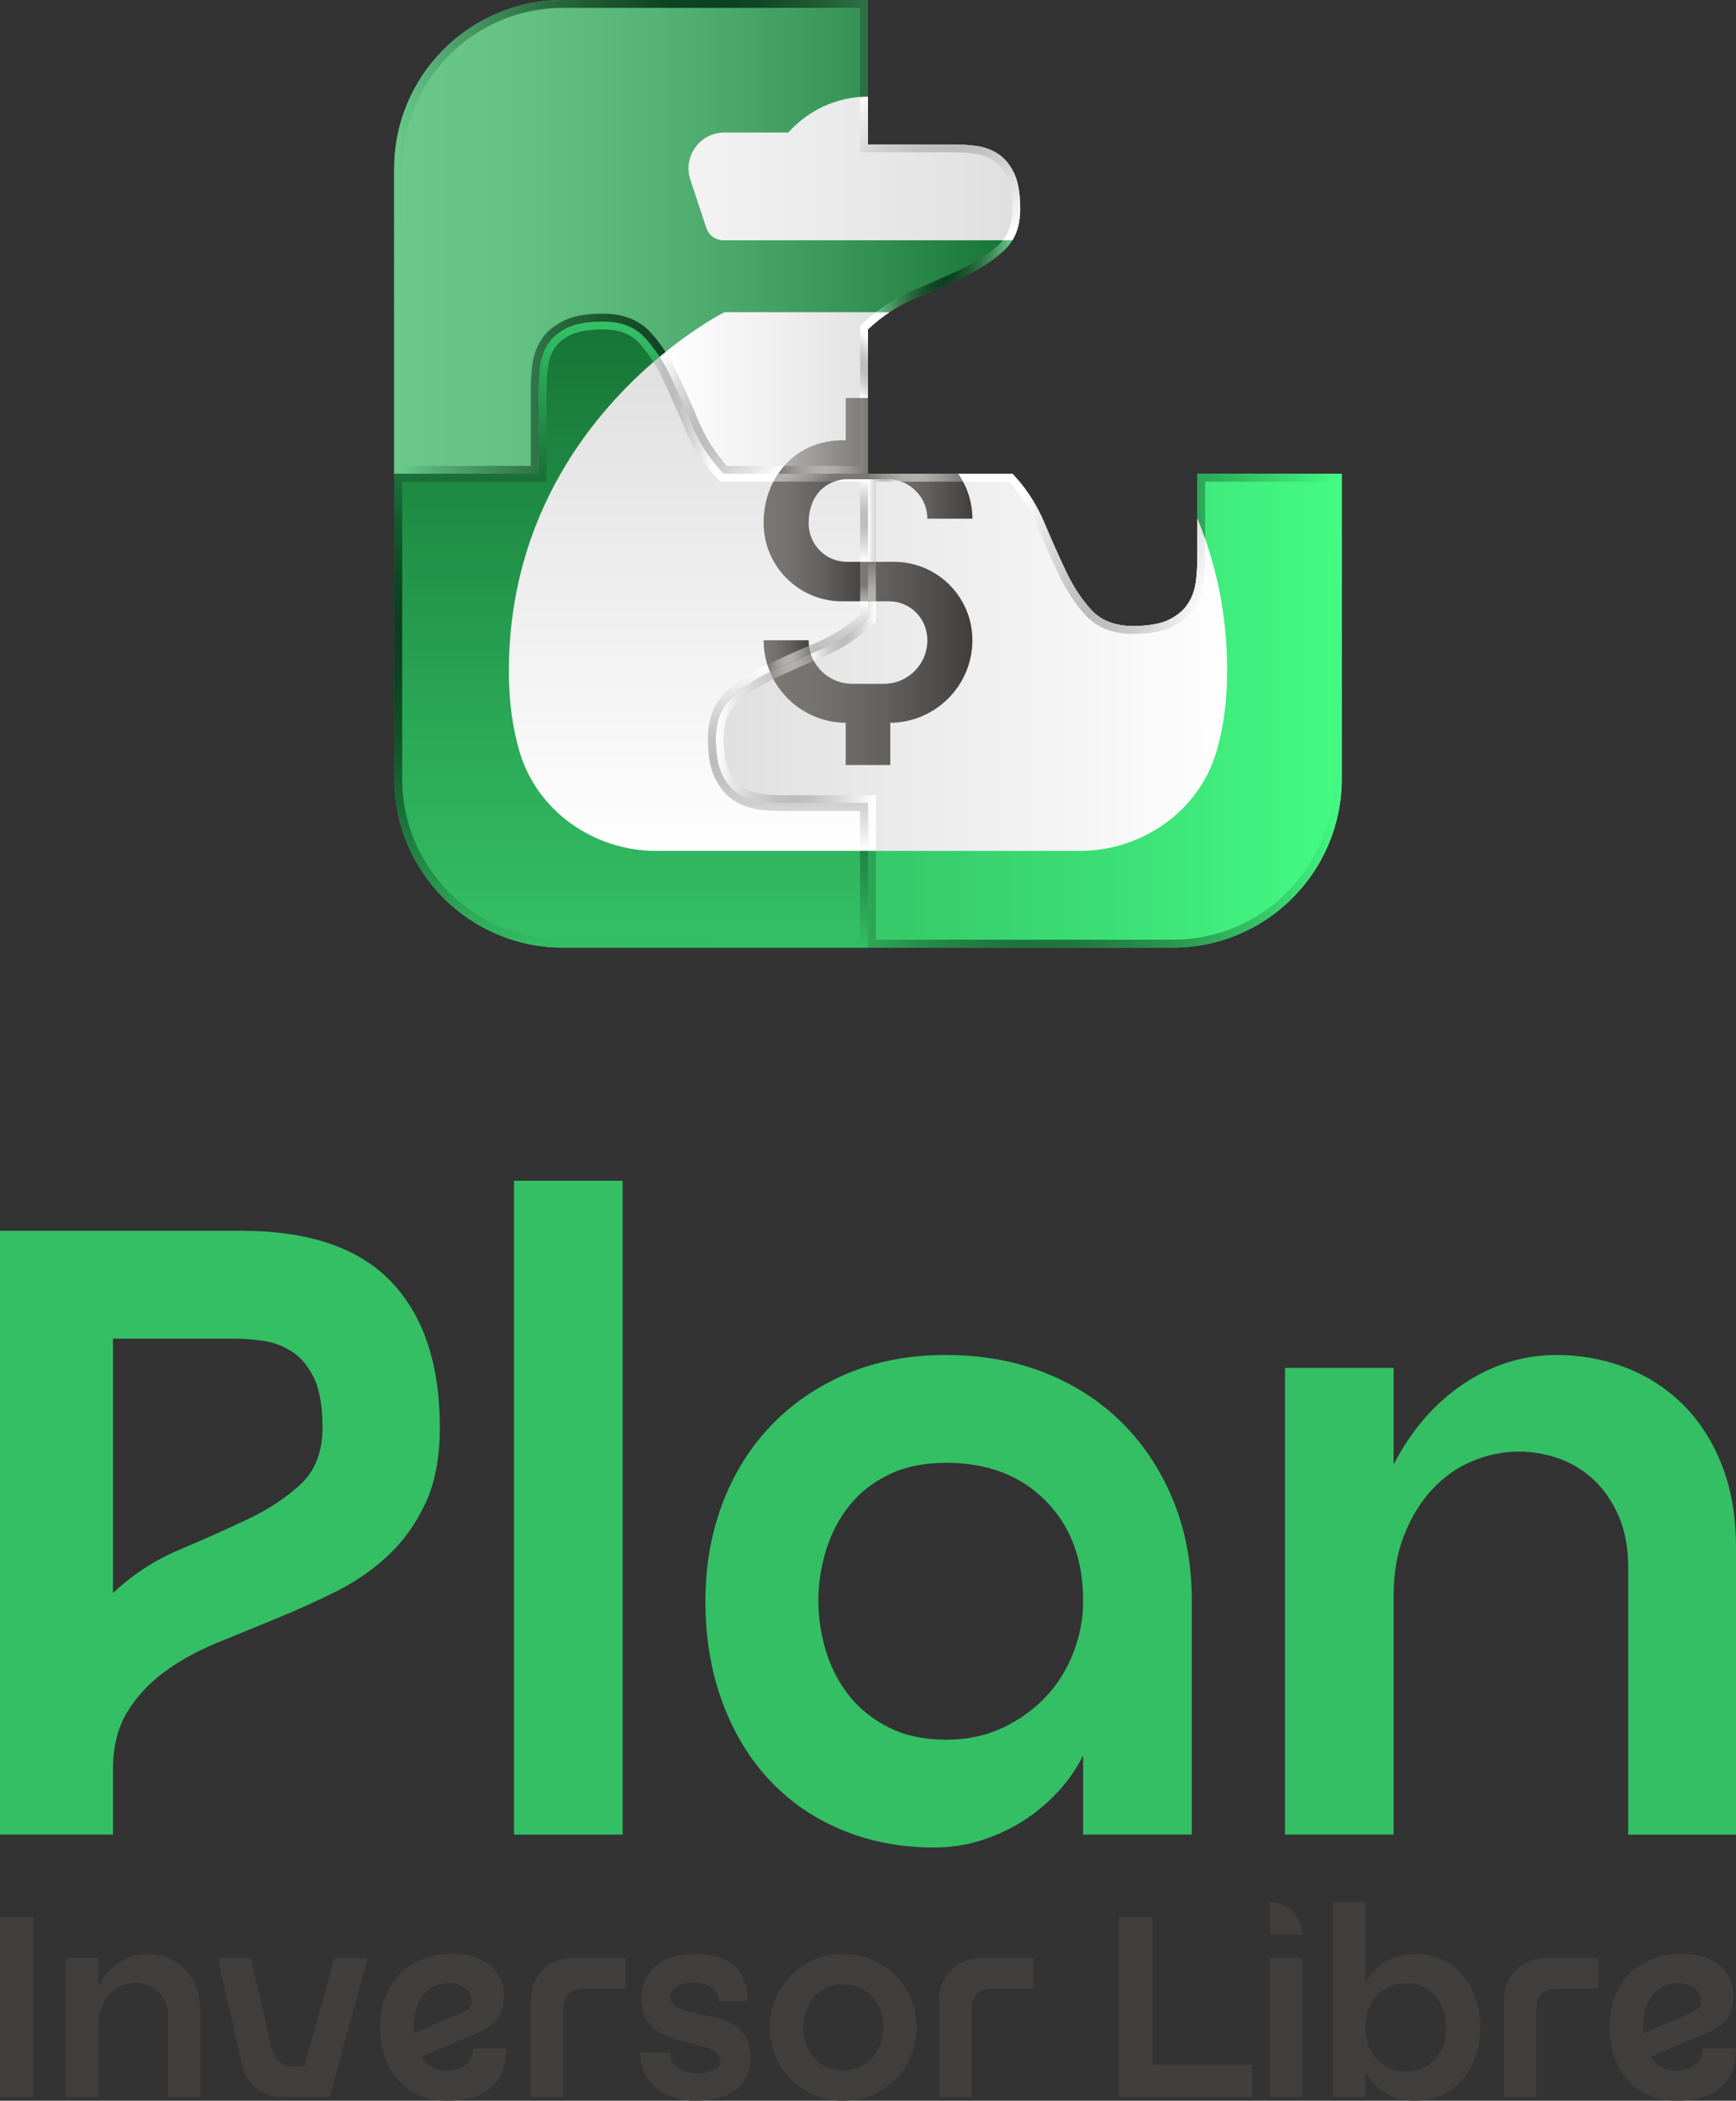 <svg xmlns="http://www.w3.org/2000/svg" xmlns:xlink="http://www.w3.org/1999/xlink" id="Capa_1" viewBox="0 0 1146.95 1387.63"><rect x="0" y="0" width="1146.95" height="1387.63" fill="#333333" stroke="none"/><defs><style>.cls-1{fill:url(#Degradado_sin_nombre_65-4);}.cls-2{fill:url(#Degradado_sin_nombre_36-2);}.cls-3{fill:url(#Degradado_sin_nombre_36-4);}.cls-4{fill:url(#Degradado_sin_nombre_65-8);}.cls-5{fill:url(#Degradado_sin_nombre_129);}.cls-6{fill:url(#Degradado_sin_nombre_65-3);}.cls-7{fill:url(#Degradado_sin_nombre_65-7);}.cls-8{fill:url(#Degradado_sin_nombre_65-11);}.cls-9{fill:url(#Degradado_sin_nombre_149);}.cls-10{fill:url(#Degradado_sin_nombre_65-6);}.cls-11{fill:url(#Degradado_sin_nombre_71);}.cls-12{fill:url(#Degradado_sin_nombre_133-3);}.cls-13{fill:url(#Degradado_sin_nombre_92);}.cls-14{fill:url(#Degradado_sin_nombre_133-5);}.cls-15{fill:url(#Degradado_sin_nombre_129-2);}.cls-16{fill:url(#Degradado_sin_nombre_36-3);}.cls-17{fill:#403f3e;}.cls-18{fill:url(#Degradado_sin_nombre_65-9);}.cls-19{fill:url(#Degradado_sin_nombre_74);}.cls-20{fill:url(#Degradado_sin_nombre_133-7);}.cls-21{fill:url(#Degradado_sin_nombre_65-10);}.cls-22{fill:url(#Degradado_sin_nombre_129-4);}.cls-23{fill:url(#Degradado_sin_nombre_133);}.cls-24{fill:url(#Degradado_sin_nombre_95);}.cls-25{fill:url(#Degradado_sin_nombre_65);}.cls-26{fill:url(#Degradado_sin_nombre_133-6);}.cls-27{fill:url(#Degradado_sin_nombre_65-2);}.cls-28{fill:url(#Degradado_sin_nombre_36);}.cls-29{fill:url(#Degradado_sin_nombre_133-4);}.cls-30{fill:#34bf65;}.cls-31{fill:url(#Degradado_sin_nombre_85);}.cls-32{fill:url(#Degradado_sin_nombre_65-5);}.cls-33{fill:url(#Degradado_sin_nombre_129-3);}.cls-34{fill:url(#Degradado_sin_nombre_74-2);}.cls-35{fill:url(#Degradado_sin_nombre_88);}.cls-36{fill:url(#Degradado_sin_nombre_133-2);}</style><linearGradient id="Degradado_sin_nombre_71" x1="260.47" y1="156.48" x2="674.03" y2="156.48" gradientTransform="matrix(1, 0, 0, 1, 0, 0)" gradientUnits="userSpaceOnUse"><stop offset="0" stop-color="#69c88a"></stop><stop offset=".19" stop-color="#63c284"></stop><stop offset=".43" stop-color="#54b274"></stop><stop offset=".7" stop-color="#3a985b"></stop><stop offset=".99" stop-color="#177437"></stop><stop offset="1" stop-color="#167336"></stop></linearGradient><linearGradient id="Degradado_sin_nombre_36" x1="317.67" y1="111.28" x2="665.84" y2="111.28" gradientTransform="matrix(1, 0, 0, 1, 0, 0)" gradientUnits="userSpaceOnUse"><stop offset="0" stop-color="#fff"></stop><stop offset="1" stop-color="#e0e0e0"></stop></linearGradient><linearGradient id="Degradado_sin_nombre_36-2" x1="435.67" y1="259.58" x2="587.68" y2="259.58" xlink:href="#Degradado_sin_nombre_36"></linearGradient><linearGradient id="Degradado_sin_nombre_149" x1="514.02" y1="287.94" x2="573.48" y2="287.94" gradientTransform="matrix(1, 0, 0, 1, 0, 0)" gradientUnits="userSpaceOnUse"><stop offset="0" stop-color="#b4b2af"></stop><stop offset=".72" stop-color="#8a8986"></stop><stop offset="1" stop-color="#797875"></stop></linearGradient><linearGradient id="Degradado_sin_nombre_65" x1="571.29" y1="59.92" x2="669.34" y2="154.23" gradientTransform="matrix(1, 0, 0, 1, 0, 0)" gradientUnits="userSpaceOnUse"><stop offset="0" stop-color="#fff"></stop><stop offset=".12" stop-color="#e6e6e6"></stop><stop offset=".26" stop-color="#cfcfcf"></stop><stop offset=".4" stop-color="silver"></stop><stop offset=".52" stop-color="#bcbcbc"></stop><stop offset=".62" stop-color="#c3c3c3"></stop><stop offset=".78" stop-color="#d8d8d8"></stop><stop offset=".98" stop-color="#fafafa"></stop><stop offset="1" stop-color="#fff"></stop></linearGradient><linearGradient id="Degradado_sin_nombre_133" x1="514.02" y1="287.94" x2="573.47" y2="287.94" gradientTransform="matrix(1, 0, 0, 1, 0, 0)" gradientUnits="userSpaceOnUse"><stop offset="0" stop-color="#797875"></stop><stop offset=".09" stop-color="#898784"></stop><stop offset=".25" stop-color="#a09f9c"></stop><stop offset=".39" stop-color="#afadaa"></stop><stop offset=".52" stop-color="#b4b2af"></stop><stop offset=".63" stop-color="#acaaa7"></stop><stop offset=".81" stop-color="#979592"></stop><stop offset="1" stop-color="#797875"></stop></linearGradient><linearGradient id="Degradado_sin_nombre_65-2" x1="507.22" y1="319.56" x2="430.21" y2="242.55" xlink:href="#Degradado_sin_nombre_65"></linearGradient><linearGradient id="Degradado_sin_nombre_65-3" x1="558.68" y1="254.56" x2="579.94" y2="227.64" xlink:href="#Degradado_sin_nombre_65"></linearGradient><linearGradient id="Degradado_sin_nombre_74" x1="578.73" y1="182.47" x2="668.83" y2="182.47" gradientTransform="matrix(1, 0, 0, 1, 0, 0)" gradientUnits="userSpaceOnUse"><stop offset="0" stop-color="#69c88a"></stop><stop offset=".04" stop-color="#5cb57b"></stop><stop offset=".15" stop-color="#3f8b5a"></stop><stop offset=".25" stop-color="#296a3f"></stop><stop offset=".35" stop-color="#19522d"></stop><stop offset=".44" stop-color="#0f4321"></stop><stop offset=".52" stop-color="#0c3f1e"></stop><stop offset=".58" stop-color="#114624"></stop><stop offset=".68" stop-color="#1f5b34"></stop><stop offset=".8" stop-color="#367e4f"></stop><stop offset=".93" stop-color="#56ad75"></stop><stop offset="1" stop-color="#69c88a"></stop></linearGradient><linearGradient id="Degradado_sin_nombre_74-2" x1="263.26" y1="157.15" x2="672.19" y2="154.43" xlink:href="#Degradado_sin_nombre_74"></linearGradient><linearGradient id="Degradado_sin_nombre_85" x1="885.6" y1="469.44" x2="470.33" y2="469.44" gradientTransform="matrix(1, 0, 0, 1, 0, 0)" gradientUnits="userSpaceOnUse"><stop offset="0" stop-color="#44fb84"></stop><stop offset=".35" stop-color="#3ce076"></stop><stop offset=".75" stop-color="#36c869"></stop><stop offset="1" stop-color="#34bf65"></stop></linearGradient><linearGradient id="Degradado_sin_nombre_36-3" x1="821.14" y1="437.52" x2="477.97" y2="437.52" xlink:href="#Degradado_sin_nombre_36"></linearGradient><linearGradient id="Degradado_sin_nombre_129" x1="508.71" y1="438.23" x2="642.45" y2="438.23" gradientTransform="matrix(1, 0, 0, 1, 0, 0)" gradientUnits="userSpaceOnUse"><stop offset="0" stop-color="#797875"></stop><stop offset=".24" stop-color="#73726f"></stop><stop offset=".55" stop-color="#636260"></stop><stop offset=".89" stop-color="#494847"></stop><stop offset="1" stop-color="#403f3e"></stop></linearGradient><linearGradient id="Degradado_sin_nombre_129-2" x1="573.48" y1="327.79" y2="327.79" xlink:href="#Degradado_sin_nombre_129"></linearGradient><linearGradient id="Degradado_sin_nombre_133-2" x1="503.01" y1="447.06" x2="543.83" y2="433.16" xlink:href="#Degradado_sin_nombre_133"></linearGradient><linearGradient id="Degradado_sin_nombre_133-3" x1="576.03" y1="370.6" x2="576.2" y2="421.15" xlink:href="#Degradado_sin_nombre_133"></linearGradient><linearGradient id="Degradado_sin_nombre_133-4" x1="573.47" y1="315.56" x2="636.26" y2="315.56" xlink:href="#Degradado_sin_nombre_133"></linearGradient><linearGradient id="Degradado_sin_nombre_65-4" x1="472.62" y1="499.18" x2="578.93" y2="505.06" xlink:href="#Degradado_sin_nombre_65"></linearGradient><linearGradient id="Degradado_sin_nombre_65-5" x1="573.47" y1="343.83" x2="595.58" y2="343.83" xlink:href="#Degradado_sin_nombre_65"></linearGradient><linearGradient id="Degradado_sin_nombre_65-6" x1="535.66" y1="416.87" x2="578.68" y2="416.87" xlink:href="#Degradado_sin_nombre_65"></linearGradient><linearGradient id="Degradado_sin_nombre_65-7" x1="797.73" y1="391.25" x2="669.15" y2="348.5" xlink:href="#Degradado_sin_nombre_65"></linearGradient><linearGradient id="Degradado_sin_nombre_88" x1="885.86" y1="468.09" x2="473.99" y2="473.52" gradientTransform="matrix(1, 0, 0, 1, 0, 0)" gradientUnits="userSpaceOnUse"><stop offset="0" stop-color="#44fb84"></stop><stop offset=".04" stop-color="#3fe97a"></stop><stop offset=".15" stop-color="#33bf64"></stop><stop offset=".25" stop-color="#2a9e52"></stop><stop offset=".35" stop-color="#248646"></stop><stop offset=".44" stop-color="#20773e"></stop><stop offset=".52" stop-color="#1f733c"></stop><stop offset=".58" stop-color="#217a40"></stop><stop offset=".68" stop-color="#268f4b"></stop><stop offset=".8" stop-color="#30b25d"></stop><stop offset=".93" stop-color="#3de176"></stop><stop offset="1" stop-color="#44fb84"></stop></linearGradient><linearGradient id="Degradado_sin_nombre_92" x1="417" y1="207.07" x2="417" y2="624.07" gradientTransform="matrix(1, 0, 0, 1, 0, 0)" gradientUnits="userSpaceOnUse"><stop offset="0" stop-color="#167336"></stop><stop offset=".65" stop-color="#2aa856"></stop><stop offset="1" stop-color="#34bf65"></stop></linearGradient><linearGradient id="Degradado_sin_nombre_36-4" x1="454.84" y1="569.78" x2="454.84" y2="239.11" xlink:href="#Degradado_sin_nombre_36"></linearGradient><linearGradient id="Degradado_sin_nombre_129-3" x1="504.5" y1="433.37" x2="535.66" y2="433.37" xlink:href="#Degradado_sin_nombre_129"></linearGradient><linearGradient id="Degradado_sin_nombre_129-4" x1="504.5" y1="355.08" x2="573.48" y2="355.08" xlink:href="#Degradado_sin_nombre_129"></linearGradient><linearGradient id="Degradado_sin_nombre_133-5" x1="506.89" y1="435.23" x2="535.66" y2="435.23" xlink:href="#Degradado_sin_nombre_133"></linearGradient><linearGradient id="Degradado_sin_nombre_133-6" x1="570.46" y1="411.15" x2="570.83" y2="386.8" xlink:href="#Degradado_sin_nombre_133"></linearGradient><linearGradient id="Degradado_sin_nombre_133-7" x1="510.71" y1="284.95" x2="545.66" y2="318.88" xlink:href="#Degradado_sin_nombre_133"></linearGradient><linearGradient id="Degradado_sin_nombre_65-8" x1="521.19" y1="562.67" x2="519.83" y2="440.53" xlink:href="#Degradado_sin_nombre_65"></linearGradient><linearGradient id="Degradado_sin_nombre_65-9" x1="562.41" y1="316.4" x2="562.18" y2="370.68" xlink:href="#Degradado_sin_nombre_65"></linearGradient><linearGradient id="Degradado_sin_nombre_65-10" x1="553.89" y1="397.28" x2="554.4" y2="470.39" xlink:href="#Degradado_sin_nombre_65"></linearGradient><linearGradient id="Degradado_sin_nombre_65-11" x1="417.66" y1="278.05" x2="469.57" y2="277.04" xlink:href="#Degradado_sin_nombre_65"></linearGradient><linearGradient id="Degradado_sin_nombre_95" x1="417.14" y1="625.73" x2="416.46" y2="218.61" gradientTransform="matrix(1, 0, 0, 1, 0, 0)" gradientUnits="userSpaceOnUse"><stop offset="0" stop-color="#34bf65"></stop><stop offset=".02" stop-color="#31b55f"></stop><stop offset=".13" stop-color="#238b48"></stop><stop offset=".24" stop-color="#196a35"></stop><stop offset=".34" stop-color="#125228"></stop><stop offset=".44" stop-color="#0d4320"></stop><stop offset=".52" stop-color="#0c3f1e"></stop><stop offset=".59" stop-color="#0e4622"></stop><stop offset=".69" stop-color="#145b2d"></stop><stop offset=".81" stop-color="#1f7e40"></stop><stop offset=".95" stop-color="#2ead5b"></stop><stop offset="1" stop-color="#34bf65"></stop></linearGradient></defs><g><g><path class="cls-11" d="M674.03,138.01c0,11.6-3.49,20.7-10.35,27.21-6.92,6.4-15.45,12.12-25.65,16.96-10.2,4.79-21.22,9.68-32.93,14.62-11.76,4.99-22.27,11.86-31.63,20.76v95.41h-95.46c-8.84-9.36-15.71-19.92-20.7-31.63-4.94-11.7-9.83-22.73-14.67-32.93-4.84-10.2-10.51-18.73-16.96-25.65-6.5-6.87-15.55-10.35-27.16-10.35-10.2,0-18.16,1.35-23.77,4.11-5.67,2.81-9.88,6.29-12.64,10.56-2.76,4.32-4.47,9-5.2,14.1-.62,5.1-.99,9.88-.99,14.25v57.54h-95.46V111.48C260.47,49.89,310.41,0,371.95,0h201.53V95.41h57.54c4.37,0,9.16,.36,14.25,1.04,5.1,.68,9.78,2.39,14.1,5.2,4.27,2.76,7.75,6.97,10.56,12.59,2.7,5.67,4.11,13.58,4.11,23.77Z"></path><g><path class="cls-28" d="M674.03,138.02c0,8.17-1.72,15.09-5.15,20.7h-190.92c-5.1,0-9.68-3.23-11.29-8.12l-10.56-31.84c-5.15-15.35,6.29-31.21,22.53-31.21h42.14c13.06-14.46,31.68-23.72,52.7-23.72v31.58h57.54c3.28,0,6.81,.21,10.51,.57,1.2,.16,2.44,.31,3.75,.47,1.92,.26,3.75,.68,5.57,1.2,1.77,.57,3.54,1.25,5.2,2.08,.83,.42,1.66,.88,2.5,1.4,.31,.16,.57,.31,.83,.52,1.61,1.04,3.07,2.29,4.47,3.69,2.34,2.39,4.32,5.36,6.09,8.9,.26,.52,.52,1.09,.73,1.66,.47,1.14,.88,2.34,1.25,3.59,.21,.68,.36,1.35,.52,2.03,1.09,4.63,1.61,10.09,1.61,16.49Z"></path><path class="cls-2" d="M587.68,206.21c-2.39,1.56-4.68,3.23-6.97,5.05-2.5,1.98-4.89,4.06-7.23,6.29v95.41h-95.41c-2.24-2.34-4.32-4.73-6.29-7.23-5.93-7.44-10.72-15.55-14.46-24.4-3.69-8.79-7.39-17.17-11.03-25.13-1.2-2.65-2.39-5.25-3.59-7.8-.88-1.92-1.87-3.8-2.86-5.57-.47-.94-.94-1.77-1.46-2.65-.47-.88-.99-1.72-1.51-2.55-.36-.62-.78-1.25-1.2-1.87,24.03-20.03,42.92-29.55,42.92-29.55h109.09Z"></path></g><path class="cls-9" d="M573.48,262.92v50.04h-59.46c9.05-13.42,23.98-22.11,42.5-22.11h2.24v-27.94h14.72Z"></path><path class="cls-25" d="M674.03,138.01c0,1.09-.05,2.18-.1,3.23,0,.52-.05,1.09-.16,1.61-.05,1.14-.21,2.29-.42,3.38-.16,1.04-.36,2.08-.62,3.07,0,.05,0,.16-.05,.21-.1,.52-.26,.99-.42,1.46-.16,.57-.31,1.09-.52,1.61-.16,.52-.36,1.04-.57,1.51-.62,1.66-1.4,3.17-2.29,4.63h-6.35c4.21-5.2,6.29-12.17,6.29-20.7,0-9.31-1.2-16.54-3.59-21.54-2.39-4.79-5.25-8.27-8.69-10.46-3.69-2.39-7.59-3.85-11.96-4.42-4.99-.68-9.57-.99-13.58-.99h-62.74v-36.57c1.72-.16,3.43-.21,5.2-.21v31.58h57.54c1.61,0,3.33,.05,5.1,.16,1.77,.1,3.59,.26,5.41,.42,1.2,.1,2.44,.26,3.75,.42,.26,.05,.52,.1,.78,.16h.1c.26,.05,.52,.1,.78,.16h.1c.31,.05,.73,.1,1.04,.21,.05,0,.1,.05,.1,.05,.1,0,.21,0,.26,.05,.05,0,.1,0,.16,.05,.05,0,.16,0,.21,.05,.16,0,.26,0,.36,.05q.05,.05,.1,.05c.05,0,.1,.05,.1,.05h.05s.05,0,.05,.05h.05c.16,0,.31,.05,.47,.1,.1,0,.21,0,.26,.05,.05,0,.1,0,.16,.05,.05,0,.1,.05,.16,.05h.21s.05,0,.05,.05h.05c.21,.05,.42,.16,.62,.26,.62,.16,1.14,.36,1.72,.57,.99,.36,1.92,.78,2.81,1.25,.88,.42,1.72,.88,2.5,1.4,.31,.1,.57,.31,.83,.47,.21,.16,.42,.26,.62,.42,.05,.05,.1,.1,.16,.16,.05,0,.1,.05,.1,.1,.1,0,.16,.1,.21,.16q.05,0,.1,.05c.16,.05,.26,.16,.36,.26,.05,.05,.16,.1,.21,.16,.16,.16,.36,.31,.52,.47,0,0,.05,.05,.1,.05s.05,0,.1,.05c.16,.1,.26,.26,.42,.42,.1,.05,.21,.16,.31,.31,.1,.1,.26,.21,.36,.31,.31,.26,.57,.52,.88,.83,.62,.62,1.2,1.25,1.66,1.92,.36,.42,.68,.83,.99,1.25,.05,.05,.1,.16,.16,.21,.05,.1,.1,.16,.21,.26,.26,.42,.57,.83,.83,1.3,.36,.52,.73,1.14,1.04,1.72,.42,.73,.83,1.46,1.2,2.24,.26,.52,.52,1.09,.73,1.66,.42,.94,.78,1.98,1.04,3.02,.1,.21,.16,.36,.21,.57,.05,.1,.05,.26,.1,.36,.16,.57,.31,1.09,.42,1.66,.21,.94,.42,1.87,.57,2.91,.1,.52,.21,1.09,.26,1.66,.05,.1,.05,.26,.05,.36,.16,.83,.26,1.66,.31,2.55v.42c.16,1.2,.26,2.44,.31,3.75v.31c.05,1.46,.1,2.97,.1,4.53Z"></path><path class="cls-23" d="M573.47,262.92v50.04h-59.46c1.25-1.82,2.6-3.59,4.01-5.2h50.25v-44.84h5.2Z"></path><path class="cls-27" d="M518.02,307.76c-1.4,1.61-2.76,3.38-4.01,5.2h-36c-1.09-1.14-2.13-2.34-3.17-3.54,0,0-.05,0-.05-.05-1.04-1.2-2.03-2.39-3.02-3.64-.99-1.25-1.92-2.5-2.86-3.8-.88-1.2-1.72-2.45-2.55-3.69-.05-.05-.1-.1-.16-.21,0-.05-.05-.1-.1-.21-.21-.31-.42-.62-.68-.99-.21-.31-.42-.68-.62-1.04-.1-.1-.16-.21-.21-.36-.31-.42-.57-.88-.88-1.35v-.05c-.88-1.56-1.77-3.12-2.6-4.73-.26-.52-.57-1.04-.83-1.61-.26-.52-.57-1.04-.78-1.61-.78-1.56-1.51-3.12-2.19-4.73-1.25-2.91-2.44-5.83-3.69-8.64-2.44-5.67-4.89-11.18-7.33-16.49-1.2-2.65-2.44-5.25-3.64-7.8-.94-1.92-1.87-3.8-2.81-5.57-.21-.47-.47-.94-.73-1.35-.1-.16-.16-.26-.26-.42-.62-1.2-1.3-2.34-1.98-3.43-.36-.62-.78-1.25-1.2-1.87,1.35-1.14,2.76-2.24,4.06-3.33,2.76,4.21,5.25,8.84,7.59,13.73,4.73,9.94,9.57,20.76,14.77,33.14,4.47,10.46,10.61,20.03,18.21,28.46h37.72Z"></path><path class="cls-6" d="M587.68,206.21c-2.39,1.56-4.68,3.23-6.97,5.05-1.25,.99-2.45,1.98-3.64,3.02v.05h-.05c-1.2,1.04-2.39,2.08-3.54,3.17v45.41h-5.2v-47.6l1.61-1.56c2.81-2.65,5.77-5.2,8.84-7.54h8.95Z"></path><path class="cls-19" d="M668.83,158.72c-1.4,2.39-3.12,4.53-5.15,6.45-3.49,3.23-7.34,6.24-11.6,9.1-1.04,.68-2.13,1.4-3.28,2.08-1.72,1.04-3.43,1.98-5.2,2.97-1.77,1.04-3.64,1.98-5.57,2.86-2.55,1.2-5.15,2.39-7.8,3.59-7.96,3.64-16.33,7.34-25.13,11.03-6.14,2.6-11.91,5.72-17.43,9.42h-8.95c7.44-5.72,15.61-10.51,24.35-14.2,11.76-4.99,22.73-9.88,32.72-14.57,9.47-4.47,17.69-9.88,24.35-16.07,.88-.83,1.72-1.72,2.39-2.65h6.29Z"></path><path class="cls-34" d="M573.47,0V63.83c-1.77,0-3.48,.05-5.2,.21V5.2h-196.33c-58.63,0-106.28,47.65-106.28,106.28v196.27h85.05v-52.33c0-4.37,.31-9.26,1.04-14.93,.83-5.93,2.86-11.34,5.98-16.23,3.23-5.05,8.17-9.21,14.72-12.43,6.35-3.12,14.88-4.63,26.06-4.63,13.01,0,23.41,4.01,30.95,11.97,3.69,3.9,7.07,8.38,10.25,13.27-1.3,1.09-2.71,2.18-4.06,3.33-.26-.47-.57-.94-.88-1.4-2.13-3.17-4.37-6.19-6.71-8.95-.36-.47-.78-.88-1.2-1.35-.36-.47-.78-.88-1.2-1.3-6.5-6.87-15.61-10.35-27.15-10.35-1.56,0-3.07,.05-4.53,.1h-.31c-1.3,.05-2.6,.16-3.8,.31-.21,0-.36,0-.52,.05-1.3,.1-2.55,.26-3.69,.47-1.3,.21-2.5,.42-3.64,.68-.94,.21-1.77,.42-2.6,.73-.83,.26-1.66,.52-2.45,.83-.78,.26-1.51,.62-2.24,.94-.99,.52-1.98,1.04-2.86,1.61-.73,.36-1.35,.78-1.98,1.25-.78,.47-1.46,.99-2.13,1.56-1.25,.99-2.39,2.08-3.38,3.23-.42,.47-.78,.88-1.14,1.35-.42,.52-.78,1.04-1.14,1.56-.16,.26-.31,.57-.47,.83-.16,.26-.31,.57-.47,.83-.31,.52-.62,1.09-.94,1.66-.52,1.09-1.04,2.24-1.46,3.43-.47,1.14-.83,2.34-1.09,3.59-.36,1.2-.62,2.45-.78,3.75-.1,.62-.16,1.25-.21,1.87-.05,.68-.1,1.25-.21,1.87-.16,1.87-.31,3.69-.42,5.41-.1,1.77-.16,3.43-.16,5.1v57.54h-95.46V111.48C260.47,49.89,310.41,0,371.95,0h201.53Z"></path></g><g><path class="cls-31" d="M472.92,487.9c0-11.6,3.49-20.7,10.35-27.21,6.92-6.4,15.45-12.12,25.65-16.96,10.2-4.79,21.22-9.68,32.93-14.62,11.76-4.99,22.27-11.86,31.63-20.76v-95.41h95.46c8.84,9.36,15.71,19.92,20.7,31.63,4.94,11.7,9.83,22.73,14.67,32.93,4.84,10.2,10.51,18.73,16.96,25.65,6.5,6.87,15.55,10.35,27.16,10.35,10.2,0,18.16-1.35,23.77-4.11,5.67-2.81,9.88-6.29,12.64-10.56,2.76-4.32,4.47-9,5.2-14.1,.62-5.1,.99-9.88,.99-14.25v-57.54h95.46v201.48c0,61.59-49.94,111.48-111.48,111.48h-201.53v-95.41h-57.54c-4.37,0-9.16-.36-14.25-1.04-5.1-.68-9.78-2.39-14.1-5.2-4.27-2.76-7.75-6.97-10.56-12.59-2.7-5.67-4.11-13.58-4.11-23.77Z"></path><path class="cls-16" d="M810.74,443.47c0,19.77-2.44,37.35-7.02,52.96-11.65,39.54-49.26,65.65-90.41,65.65h-139.83v-31.58h-57.54c-1.61,0-3.33-.05-5.1-.16-1.77-.1-3.59-.26-5.41-.42-1.2-.16-2.44-.31-3.75-.47-1.3-.16-2.55-.42-3.75-.73-1.25-.26-2.44-.62-3.59-1.09-1.2-.42-2.34-.88-3.43-1.46-.83-.42-1.66-.88-2.5-1.4-.31-.16-.57-.31-.83-.52-.52-.36-1.04-.73-1.56-1.09-.47-.36-.88-.73-1.35-1.14-.57-.42-1.04-.94-1.56-1.46-.99-1.04-1.92-2.13-2.81-3.38-.36-.47-.68-.99-1.04-1.56-.42-.62-.78-1.25-1.14-1.92-.36-.62-.73-1.3-1.09-2.03-.36-.73-.68-1.46-.94-2.24-.31-.78-.57-1.61-.83-2.44-.26-.83-.52-1.66-.73-2.6-.21-.94-.42-1.92-.57-2.91-.16-.68-.26-1.35-.31-2.03-.16-.83-.26-1.66-.31-2.55v-.21c-.16-1.25-.26-2.6-.31-3.95v-.31c-.05-1.46-.1-2.97-.1-4.53,0-11.6,3.49-20.65,10.35-27.16,3.49-3.23,7.33-6.24,11.6-9.1,1.04-.68,2.13-1.4,3.28-2.08,1.72-1.04,3.43-1.98,5.2-2.97,.88-.47,1.82-.99,2.76-1.46,.94-.47,1.87-.88,2.81-1.35,2.55-1.2,5.15-2.44,7.8-3.64,2.65-1.2,5.36-2.44,8.12-3.64,2.76-1.25,5.51-2.5,8.38-3.69,2.81-1.25,5.72-2.44,8.64-3.69,8.79-3.75,16.91-8.53,24.4-14.46,2.5-1.92,4.89-4.01,7.23-6.24v-95.46h95.41c1.09,1.14,2.18,2.34,3.23,3.54,6.29,7.23,11.44,15.19,15.55,23.77,.68,1.4,1.35,2.86,1.98,4.32,1.25,2.91,2.44,5.83,3.69,8.64,2.45,5.67,4.89,11.18,7.34,16.49,1.2,2.65,2.39,5.25,3.59,7.8,1.2,2.55,2.5,4.99,3.85,7.34,1.3,2.34,2.65,4.58,4.06,6.71,2.13,3.17,4.37,6.19,6.71,8.95,.78,.88,1.56,1.77,2.39,2.65,6.5,6.87,15.55,10.35,27.15,10.35,1.56,0,3.12-.05,4.58-.1,1.46-.05,2.86-.16,4.21-.31h.21c.88-.1,1.77-.21,2.6-.31,.68-.1,1.35-.16,2.03-.31,1.72-.26,3.33-.62,4.84-1.09,.68-.16,1.3-.36,1.92-.62,.57-.16,1.14-.36,1.72-.62,.57-.21,1.14-.47,1.66-.73,1.87-.94,3.59-1.92,5.15-3.02,1.35-.94,2.6-1.98,3.75-3.07,.73-.68,1.4-1.35,1.98-2.13,.62-.78,1.2-1.56,1.72-2.34,.36-.57,.68-1.09,.99-1.66,.88-1.46,1.61-2.91,2.18-4.47,.21-.57,.42-1.09,.57-1.72,.21-.42,.31-.83,.42-1.25,.21-.68,.42-1.46,.52-2.19,.21-.88,.36-1.87,.52-2.81,.05-.62,.16-1.25,.26-1.87,.1-.68,.16-1.25,.21-1.87,.21-1.87,.31-3.69,.42-5.41,.1-1.77,.16-3.43,.16-5.1v-28.2c11.91,28.77,19.72,62.37,19.72,101.18Z"></path><path class="cls-5" d="M642.45,422.89c0,29.81-24.14,54.26-54.26,54.57v27.88h-29.44v-27.88c-22.63-.26-41.82-14.05-50.04-33.55,.05-.05,.16-.05,.21-.1,2.55-1.2,5.15-2.44,7.8-3.64,6.09-2.76,12.38-5.57,18.94-8.38,3.75,11.6,14.62,19.92,27.47,19.92h20.7c15.97,0,28.87-12.85,28.87-28.82,0-14.41-11.34-25.7-25.44-25.7h-13.79v-26.06h17.27c28.51,0,51.71,23.2,51.71,51.76Z"></path><path class="cls-15" d="M642.45,342.62h-29.76c0-13.84-10.98-25.13-24.5-26.06h-14.72v-3.59h59.62c5.88,8.43,9.36,18.62,9.36,29.65Z"></path><path class="cls-36" d="M537.69,436.56c-9.47,4.01-18.36,8.01-26.58,11.86-.05,0-.1,.05-.16,.1-.83-1.51-1.56-3.07-2.24-4.63,.05-.05,.16-.05,.21-.1,2.55-1.2,5.15-2.45,7.8-3.64,3.02-1.4,6.14-2.81,9.31-4.16,2.34-1.09,4.73-2.13,7.18-3.17,.78-.36,1.61-.73,2.44-1.04,.52,1.66,1.2,3.28,2.03,4.79Z"></path><rect class="cls-12" x="573.47" y="371.12" width="5.2" height="26.06"></rect><path class="cls-29" d="M636.26,318.16h-40.68c-.16-.05-.31-.1-.47-.16-.62-.26-1.3-.47-1.98-.62-.78-.21-1.61-.42-2.44-.52-.83-.16-1.67-.26-2.5-.31h-14.72v-3.59h59.62c1.14,1.66,2.24,3.38,3.17,5.2Z"></path><path class="cls-1" d="M578.68,525.31v36.78h-5.2v-31.58h-57.53c-.83,0-1.66,0-2.5-.05-.83,0-1.72-.05-2.6-.1-1.77-.1-3.59-.26-5.41-.42-1.2-.1-2.44-.26-3.75-.42-.26-.05-.57-.1-.83-.16-.26,0-.52-.1-.78-.16-.21,0-.42-.05-.62-.1-.83-.16-1.66-.36-2.44-.62-.16,0-.26-.05-.42-.1-.36-.1-.78-.21-1.14-.36-.36-.1-.73-.21-1.09-.36-.31-.1-.62-.21-.94-.36-.88-.31-1.72-.68-2.5-1.09-.89-.42-1.72-.88-2.5-1.4-.31-.16-.57-.36-.83-.52-.52-.36-1.04-.73-1.56-1.09-.21-.16-.47-.31-.68-.52-.16-.1-.26-.21-.42-.36-.36-.26-.68-.57-1.04-.94-.26-.26-.57-.52-.78-.78-.26-.21-.47-.42-.68-.68-.05-.05-.1-.1-.16-.21-.05-.05-.1-.1-.1-.16,0,0,0-.05-.05-.05-.05-.05-.05-.1-.1-.16-.1-.05-.21-.16-.26-.26h-.05l-.05-.1c-.88-1.09-1.77-2.29-2.5-3.54-.16-.21-.26-.42-.42-.62-.16-.26-.31-.52-.47-.78-.05-.1-.1-.16-.16-.26-.36-.68-.73-1.35-1.09-2.08-.36-.73-.68-1.46-.94-2.24-.31-.78-.57-1.61-.83-2.45-.1-.31-.21-.62-.31-.99-.05-.1-.05-.21-.1-.31-.1-.42-.21-.88-.31-1.3-.1-.52-.21-.99-.31-1.51-.1-.47-.21-.94-.26-1.4-.16-.68-.26-1.35-.31-2.03-.05-.36-.1-.68-.16-1.04-.05-.31-.1-.68-.1-1.04,0-.16-.05-.31-.05-.47v-.21c-.05-.31-.1-.68-.1-1.04-.05-.16-.05-.36-.05-.52-.05-.78-.1-1.56-.16-2.39v-.31c-.05-1.46-.1-2.97-.1-4.53,0-11.6,3.49-20.65,10.35-27.16,.88-.78,1.77-1.61,2.65-2.39h.05c.31-.26,.62-.57,.99-.83,.36-.31,.73-.57,1.09-.83,.26-.21,.47-.42,.73-.62,.73-.57,1.46-1.14,2.24-1.72,.1-.1,.21-.16,.31-.26,1.14-.83,2.34-1.61,3.54-2.45,1.87-1.2,3.8-2.44,5.88-3.59,.21-.16,.47-.26,.68-.42,.1-.05,.16-.1,.26-.1,.52-.36,1.09-.68,1.66-.94,.57-.36,1.2-.68,1.82-.99,.31-.16,.62-.31,.94-.47,.42-.26,.83-.47,1.3-.62,.42-.26,.83-.47,1.3-.68v.05c.68,1.56,1.4,3.12,2.24,4.63-9.36,4.42-17.53,9.83-24.14,15.97-5.77,5.46-8.69,13.32-8.69,23.41,0,9.26,1.2,16.49,3.59,21.54,2.39,4.79,5.25,8.22,8.69,10.46,3.69,2.39,7.59,3.8,11.97,4.42,4.99,.62,9.57,.99,13.58,.99h62.74Z"></path><path class="cls-32" d="M595.58,318.16h-16.91v52.96h-5.2v-54.57h14.72c.83,.05,1.66,.16,2.5,.31,.83,.1,1.67,.31,2.44,.52,.68,.16,1.35,.36,1.98,.62,.16,.05,.31,.1,.47,.16Z"></path><path class="cls-10" d="M578.68,397.18v13.42l-1.61,1.51c-9.73,9.21-20.86,16.54-33.19,21.8-2.08,.88-4.16,1.77-6.19,2.65-.83-1.51-1.51-3.12-2.03-4.79,2.03-.88,4.11-1.77,6.19-2.65,1.46-.62,2.86-1.25,4.32-1.98,.36-.16,.73-.31,1.09-.52,.73-.31,1.4-.73,2.08-1.09,.16-.05,.31-.16,.52-.26,.42-.16,.83-.42,1.25-.62,.05-.05,.1-.05,.16-.1,.16-.05,.36-.16,.52-.26,1.46-.83,2.91-1.61,4.32-2.55,.05,0,.05-.05,.1-.05,.47-.26,.88-.57,1.35-.83,1.3-.83,2.6-1.72,3.9-2.65,.05,0,.16-.05,.21-.16,.36-.21,.68-.47,1.04-.73,1.2-.83,2.34-1.72,3.54-2.65,.88-.68,1.77-1.4,2.6-2.13,.36-.31,.68-.57,1.04-.88h.05v-.05c.57-.52,1.2-1.04,1.77-1.56,.62-.52,1.2-1.04,1.77-1.61v-11.24h5.2Z"></path><path class="cls-7" d="M796.23,356.03v14.46c0,4.37-.31,9.21-1.04,14.88-.83,5.93-2.86,11.34-5.98,16.23-3.22,5.05-8.17,9.21-14.72,12.43-6.35,3.12-14.88,4.68-26.06,4.68-13.01,0-23.41-4.06-30.95-12.02-6.87-7.34-12.85-16.44-17.84-26.95-4.73-9.99-9.57-20.81-14.77-33.14-4.47-10.51-10.61-20.08-18.21-28.46h-30.38c-.94-1.82-2.03-3.54-3.17-5.2h35.84c1.09,1.14,2.13,2.34,3.17,3.54v.05h.05c.78,.88,1.51,1.77,2.24,2.71,.52,.57,.99,1.2,1.4,1.77,.78,.94,1.46,1.87,2.08,2.81,.57,.73,1.04,1.4,1.51,2.13,1.14,1.61,2.24,3.28,3.22,4.94,.57,.99,1.2,2.03,1.77,3.07,.57,.99,1.14,2.03,1.67,3.12,.57,1.04,1.09,2.08,1.61,3.17,.1,.21,.21,.47,.31,.68,.57,1.2,1.14,2.39,1.67,3.64,1.25,2.91,2.44,5.83,3.69,8.64,2.44,5.67,4.89,11.18,7.34,16.49,1.2,2.65,2.44,5.25,3.64,7.8,.52,1.09,1.04,2.19,1.61,3.28,.05,.16,.16,.31,.21,.47,.47,.88,.94,1.77,1.46,2.6,.83,1.51,1.61,3.02,2.5,4.42,.68,1.14,1.4,2.24,2.08,3.28,1.09,1.61,2.19,3.12,3.28,4.63,.31,.36,.57,.78,.88,1.14,.83,1.09,1.67,2.13,2.55,3.17,.78,.88,1.56,1.77,2.39,2.65,6.5,6.87,15.55,10.35,27.16,10.35,.78,0,1.56,0,2.34-.05,.78,0,1.51,0,2.24-.05,1.46-.05,2.86-.16,4.21-.31h.21c1.25-.16,2.44-.26,3.59-.47,.36-.05,.68-.1,1.04-.16,.47-.05,.94-.16,1.4-.26h.1c.16-.05,.26-.05,.42-.1,.31-.05,.62-.16,.88-.21,.21,0,.42-.05,.62-.16,.47-.1,.94-.21,1.4-.36,.68-.16,1.3-.36,1.92-.62,.57-.16,1.14-.36,1.72-.62,.57-.21,1.14-.47,1.66-.73,.83-.42,1.66-.83,2.39-1.25,.1-.05,.16-.1,.26-.16,.47-.26,.89-.57,1.3-.83h.05c.05,0,.05-.05,.1-.1,0,0,.05,0,.05-.05l.05-.05c.16,0,.26-.1,.42-.21,.21-.1,.36-.26,.52-.36,.21-.1,.36-.26,.57-.42h.05c.31-.26,.68-.52,.99-.78,.16-.1,.31-.21,.47-.36,.57-.47,1.09-.94,1.66-1.51,.36-.31,.73-.68,1.04-1.04,.36-.36,.68-.73,.94-1.09,.1-.05,.16-.16,.16-.21,.62-.68,1.14-1.4,1.61-2.13,.36-.57,.68-1.09,.94-1.66,.42-.62,.73-1.25,1.04-1.87,.05-.1,.1-.21,.16-.31,.26-.47,.47-.99,.68-1.51v-.05c.16-.21,.21-.47,.31-.73,.05-.05,.05-.16,.1-.21,0-.05,.05-.1,.05-.21,.05-.05,.05-.16,.1-.21,0-.05,.05-.16,.05-.21,.1-.31,.21-.57,.26-.88,.05-.05,.1-.1,.05-.16,.16-.31,.26-.68,.31-.99q.05-.05,.05-.1c.05-.05,.05-.16,.05-.26,.1-.26,.21-.52,.26-.83,0-.05,.05-.1,.05-.16,.05-.31,.16-.62,.16-.94,.16-.47,.26-.94,.31-1.4,.1-.47,.16-.94,.26-1.4,.1-.62,.16-1.25,.21-1.87,.1-.62,.16-1.25,.21-1.87,.1-.94,.21-1.87,.26-2.76,.05-.88,.1-1.77,.16-2.65,.05-.88,.1-1.77,.1-2.6,.05-.83,.05-1.66,.05-2.5v-28.2c1.87,4.47,3.59,9.05,5.2,13.73Z"></path><path class="cls-35" d="M886.48,312.96v201.48c0,61.59-49.94,111.48-111.48,111.48h-201.53v-63.83h5.2v58.63h196.33c58.58,0,106.28-47.7,106.28-106.28v-196.27h-85.05v37.87c-1.61-4.68-3.33-9.26-5.2-13.73v-29.34h95.46Z"></path></g><g><path class="cls-13" d="M398.53,212.4c11.6,0,20.7,3.49,27.21,10.35,6.4,6.92,12.12,15.45,16.96,25.65,4.79,10.2,9.68,21.22,14.62,32.93,4.99,11.76,11.86,22.27,20.76,31.63h95.41v95.46c-9.36,8.84-19.92,15.71-31.63,20.7-11.7,4.94-22.73,9.83-32.93,14.67-10.2,4.84-18.73,10.51-25.65,16.96-6.87,6.5-10.35,15.55-10.35,27.16,0,10.2,1.35,18.16,4.11,23.77,2.81,5.67,6.29,9.88,10.56,12.64,4.32,2.76,9,4.47,14.1,5.2,5.1,.62,9.88,.99,14.25,.99h57.54v95.46h-201.48c-61.59,0-111.48-49.94-111.48-111.48v-201.53h95.41v-57.54c0-4.37,.36-9.16,1.04-14.25,.68-5.1,2.39-9.78,5.2-14.1,2.76-4.27,6.97-7.75,12.59-10.56,5.67-2.7,13.58-4.11,23.77-4.11Z"></path><path class="cls-3" d="M573.48,312.95v95.46c-2.34,2.24-4.73,4.32-7.23,6.24-7.49,5.93-15.61,10.72-24.4,14.46-2.91,1.25-5.83,2.45-8.64,3.69-2.86,1.2-5.62,2.45-8.38,3.69-2.76,1.2-5.46,2.44-8.12,3.64-2.65,1.2-5.25,2.45-7.8,3.64-.94,.47-1.87,.88-2.81,1.35-.94,.47-1.87,.99-2.76,1.46-1.77,.99-3.49,1.92-5.2,2.97-1.14,.68-2.24,1.4-3.28,2.08-4.27,2.86-8.12,5.88-11.6,9.1-6.87,6.5-10.35,15.55-10.35,27.16,0,1.56,.05,3.07,.1,4.53v.31c.05,1.35,.16,2.7,.31,3.95v.21c.05,.88,.16,1.72,.31,2.55,.05,.68,.16,1.35,.31,2.03,.16,.99,.36,1.98,.57,2.91,.21,.88,.42,1.77,.73,2.6,.21,.83,.47,1.66,.83,2.44,.26,.78,.57,1.51,.94,2.24,.36,.73,.73,1.4,1.09,2.03,.36,.68,.73,1.3,1.14,1.92,.36,.57,.68,1.09,1.04,1.56,.88,1.25,1.82,2.34,2.81,3.38,.52,.52,.99,1.04,1.56,1.46,.42,.47,.88,.83,1.35,1.14,.52,.36,1.04,.73,1.56,1.09,.26,.21,.52,.36,.83,.52,.83,.52,1.66,.99,2.5,1.4,1.09,.57,2.24,1.04,3.43,1.46,1.14,.47,2.34,.83,3.59,1.09,1.2,.31,2.45,.57,3.75,.73,1.3,.16,2.55,.31,3.75,.47,1.82,.16,3.64,.31,5.41,.42,1.77,.1,3.49,.16,5.1,.16h57.54v31.58h-139.83c-41.15,0-78.76-26.11-90.41-65.65-4.58-15.61-7.02-33.19-7.02-52.96,0-105.39,57.54-172.66,99.46-207.72,.42,.62,.83,1.25,1.2,1.87,.52,.83,1.04,1.66,1.51,2.55,.52,.88,.99,1.72,1.46,2.65,.99,1.77,1.98,3.64,2.86,5.57,1.2,2.55,2.39,5.15,3.59,7.8,3.64,7.96,7.34,16.33,11.03,25.13,3.75,8.84,8.53,16.96,14.46,24.4,1.98,2.5,4.06,4.89,6.29,7.23h95.41Z"></path><path class="cls-33" d="M535.66,431.78c-6.55,2.81-12.85,5.62-18.94,8.38-2.65,1.2-5.25,2.39-7.8,3.59-.05,.05-.16,.05-.21,.1-2.7-6.45-4.21-13.53-4.21-20.96h29.76c0,3.12,.47,6.09,1.4,8.9Z"></path><path class="cls-22" d="M534.25,345.43c0,14.41,11.29,25.7,25.44,25.7h13.79v26.06h-17.27c-28.51,0-51.71-23.25-51.71-51.76,0-12.17,3.43-23.41,9.52-32.46h59.46v3.59h-14.72c-16.33,1.25-24.5,13.79-24.5,28.87Z"></path><path class="cls-14" d="M535.66,431.72v.05c-.83,.31-1.66,.68-2.44,1.04-2.44,1.04-4.84,2.08-7.18,3.17-3.17,1.35-6.29,2.76-9.31,4.16-2.65,1.2-5.25,2.44-7.8,3.64-.05,.05-.16,.05-.21,.1v-.05c-.68-1.61-1.25-3.23-1.82-4.89,8.43-3.95,17.53-8.06,27.62-12.38v.05c0,.05,0,.1,.05,.16,.05,.68,.16,1.3,.31,1.92,.05,.47,.16,.94,.26,1.35,.16,.57,.36,1.14,.52,1.66Z"></path><rect class="cls-26" x="568.27" y="371.12" width="5.2" height="26.06"></rect><path class="cls-20" d="M573.47,312.96v3.59h-14.72c-2.81,.21-5.36,.73-7.65,1.61h-40.11c.88-1.82,1.93-3.54,3.02-5.2h59.46Z"></path><path class="cls-4" d="M573.47,530.51v31.58h-5.2v-26.37h-52.33c-4.37,0-9.26-.36-14.88-1.04-5.93-.83-11.39-2.86-16.28-5.98-4.99-3.23-9.16-8.22-12.43-14.72-3.12-6.4-4.63-14.93-4.63-26.06,0-13.01,4.01-23.41,11.96-30.95,7.39-6.87,16.44-12.85,27-17.9,.05-.05,.16-.05,.21-.1,.57,1.66,1.14,3.28,1.82,4.89-.47,.21-.88,.42-1.3,.68-.47,.16-.88,.36-1.3,.62-.31,.16-.62,.31-.94,.47-.62,.31-1.25,.62-1.82,.99-.57,.26-1.14,.57-1.66,.94-.1,0-.16,.05-.26,.1-.21,.16-.47,.26-.68,.42-2.08,1.14-4.01,2.39-5.88,3.59-1.2,.83-2.39,1.61-3.54,2.45-.1,.1-.21,.16-.31,.26-.78,.57-1.51,1.09-2.24,1.72-.26,.21-.47,.42-.73,.62-.36,.26-.73,.52-1.09,.83-.36,.26-.68,.57-.99,.83h-.05c-.88,.78-1.77,1.61-2.65,2.39-6.87,6.5-10.35,15.55-10.35,27.16,0,1.56,.05,3.07,.1,4.53v.31c.05,.83,.1,1.61,.16,2.39,0,.16,0,.36,.05,.52,0,.36,.05,.73,.1,1.04v.21c0,.16,.05,.31,.05,.47,0,.36,.05,.73,.1,1.04,.05,.36,.1,.68,.16,1.04,.05,.68,.16,1.4,.31,2.03,.05,.47,.16,.94,.26,1.4,.1,.52,.21,.99,.31,1.51,.1,.42,.21,.88,.31,1.3,.05,.1,.05,.21,.1,.31,.1,.36,.21,.68,.31,.99,.26,.83,.52,1.66,.83,2.45,.26,.78,.57,1.56,.94,2.24,.36,.73,.73,1.4,1.09,2.08,.05,.1,.1,.16,.16,.26,.16,.26,.31,.52,.47,.78,.16,.21,.26,.42,.42,.62,.73,1.25,1.61,2.45,2.5,3.54l.05,.1h.05c.05,.1,.16,.21,.26,.26,.05,.05,.05,.1,.1,.16,.05,0,.05,.05,.05,.05,0,.05,.05,.1,.1,.16,.05,.1,.1,.16,.16,.21,.21,.26,.42,.47,.68,.68,.21,.26,.52,.52,.78,.78,.36,.36,.68,.68,1.04,.94,.16,.16,.26,.26,.42,.36,.21,.21,.47,.36,.68,.52,.52,.36,1.04,.73,1.56,1.09,.26,.16,.52,.36,.83,.52,.78,.52,1.61,.99,2.5,1.4,.78,.42,1.61,.78,2.5,1.09,.31,.16,.62,.26,.94,.36,.36,.16,.73,.26,1.09,.36,.36,.16,.78,.26,1.14,.36,.16,.05,.26,.1,.42,.1,.78,.26,1.61,.47,2.44,.62,.21,.05,.42,.1,.62,.1,.26,.05,.52,.16,.78,.16,.26,.05,.57,.1,.83,.16,1.3,.16,2.55,.31,3.75,.42,1.87,.21,3.69,.31,5.41,.42,.89,.05,1.77,.1,2.6,.1,.83,.05,1.67,.05,2.5,.05h57.53Z"></path><path class="cls-18" d="M573.47,316.55v54.57h-5.2v-52.96h-17.17c2.29-.88,4.84-1.4,7.65-1.61h14.72Z"></path><path class="cls-21" d="M573.47,397.18v11.24c-.57,.57-1.14,1.09-1.77,1.61-.57,.52-1.2,1.04-1.77,1.56v.05h-.05c-.36,.31-.68,.57-1.04,.88-.83,.73-1.72,1.46-2.6,2.13-1.2,.94-2.34,1.82-3.54,2.65-.36,.26-.68,.52-1.04,.73-.05,.1-.16,.16-.21,.16-1.3,.94-2.6,1.82-3.9,2.65-.47,.26-.88,.57-1.35,.83-.05,0-.05,.05-.1,.05-1.4,.94-2.86,1.72-4.32,2.55-.16,.1-.36,.21-.52,.26-.05,.05-.1,.05-.16,.1-.42,.21-.83,.47-1.25,.62-.21,.1-.36,.21-.52,.26-.68,.36-1.35,.78-2.08,1.09-.36,.21-.73,.36-1.09,.52-1.4,.68-2.86,1.35-4.32,1.98-2.08,.88-4.16,1.77-6.19,2.65v-.05c-.16-.52-.36-1.09-.52-1.66-.1-.42-.21-.88-.26-1.35-.16-.62-.26-1.25-.31-1.92-.05-.05-.05-.1-.05-.16v-.05c1.77-.78,3.49-1.51,5.31-2.29,10.46-4.47,20.03-10.56,28.46-18.16v-8.95h5.2Z"></path><path class="cls-8" d="M514.02,312.96c-1.09,1.66-2.13,3.38-3.02,5.2h-35.17l-1.56-1.66c-9.21-9.68-16.54-20.86-21.74-33.14-4.94-11.76-9.83-22.79-14.57-32.77-1.92-4.06-4.01-7.91-6.24-11.44,1.3-1.14,2.65-2.29,3.95-3.38,.42,.62,.83,1.25,1.2,1.87,.68,1.09,1.35,2.24,1.98,3.43,.1,.16,.16,.26,.26,.42,.26,.42,.52,.88,.73,1.35,.94,1.77,1.87,3.64,2.81,5.57,1.2,2.55,2.44,5.15,3.64,7.8,2.44,5.31,4.89,10.82,7.33,16.49,1.25,2.81,2.45,5.72,3.69,8.64,.68,1.61,1.4,3.17,2.19,4.73,.21,.57,.52,1.09,.78,1.61,.26,.57,.57,1.09,.83,1.61,.83,1.61,1.72,3.17,2.6,4.73v.05c.31,.47,.57,.94,.88,1.35,.05,.16,.1,.26,.21,.36,.21,.36,.42,.73,.62,1.04,.26,.36,.47,.68,.68,.99,.05,.1,.1,.16,.1,.21,.05,.1,.1,.16,.16,.21,.83,1.25,1.66,2.5,2.55,3.69,.94,1.3,1.87,2.55,2.86,3.8,.99,1.25,1.98,2.45,3.02,3.64,0,.05,.05,.05,.05,.05,1.04,1.2,2.08,2.39,3.17,3.54h36Z"></path><path class="cls-24" d="M573.47,562.09v63.88h-201.48c-61.59,0-111.48-49.94-111.48-111.48v-201.53h95.41v-57.54c0-1.66,.05-3.33,.16-5.1,.1-1.72,.26-3.54,.42-5.41,.1-.62,.16-1.2,.21-1.87,.05-.62,.1-1.25,.21-1.87,.16-1.3,.42-2.55,.78-3.75,.26-1.25,.62-2.44,1.09-3.59,.42-1.2,.94-2.34,1.46-3.43,.31-.57,.62-1.14,.94-1.66,.16-.26,.31-.57,.47-.83,.16-.26,.31-.57,.47-.83,.36-.52,.73-1.04,1.14-1.56,.36-.47,.73-.88,1.14-1.35,.99-1.14,2.13-2.24,3.38-3.23,.68-.57,1.35-1.09,2.13-1.56,.62-.47,1.3-.88,1.98-1.25,.88-.57,1.87-1.09,2.86-1.61,.73-.31,1.46-.68,2.24-.94,.78-.31,1.61-.57,2.45-.83,.83-.31,1.66-.52,2.6-.73,1.14-.26,2.34-.47,3.64-.68,1.2-.21,2.45-.36,3.69-.47,.16-.05,.31-.05,.52-.05,1.25-.16,2.5-.26,3.8-.31h.31c1.46-.05,2.97-.1,4.53-.1,11.55,0,20.65,3.49,27.15,10.35,.42,.42,.83,.83,1.2,1.3,.42,.47,.83,.88,1.2,1.35,2.34,2.76,4.58,5.77,6.71,8.95,.31,.47,.62,.94,.88,1.4-1.3,1.09-2.65,2.24-3.95,3.38-3.02-4.79-6.29-9.05-9.78-12.9-5.46-5.72-13.37-8.64-23.41-8.64-9.26,0-16.54,1.2-21.54,3.59-4.79,2.39-8.22,5.25-10.46,8.69-2.39,3.69-3.85,7.59-4.42,11.96-.68,4.94-.99,9.52-.99,13.58v62.74h-95.41v196.33c0,58.58,47.65,106.28,106.28,106.28h196.27v-58.68h5.2Z"></path></g></g><g><g><path class="cls-30" d="M159.53,812.99c44.45,0,77.4,11.2,98.87,33.61,21.45,22.42,32.19,54.51,32.19,96.29,0,19.76-3.14,36.38-9.4,49.85-6.27,13.49-14.44,24.98-24.5,34.48-10.07,9.49-21.57,17.47-34.48,23.94-12.93,6.46-26.13,12.44-39.6,17.94-13.49,5.51-26.69,10.93-39.6,16.23-12.91,5.33-24.4,11.69-34.46,19.1-10.07,7.4-18.23,16.23-24.5,26.48-6.27,10.27-9.41,23-9.41,38.18v42.73H0v-398.84H159.53Zm-84.9,239.3c12.91-12.15,27.45-21.65,43.6-28.48,16.14-6.83,31.24-13.59,45.29-20.23,14.04-6.64,25.82-14.43,35.33-23.36,9.48-8.93,14.23-21.37,14.23-37.33,0-14.04-1.9-24.97-5.69-32.75-3.8-7.79-8.65-13.59-14.54-17.39-5.88-3.79-12.35-6.16-19.36-7.11-7.04-.95-13.59-1.43-19.66-1.43H74.63v168.08Z"></path><path class="cls-30" d="M339.59,1211.83v-431.9h71.79v431.9h-71.79Z"></path><path class="cls-30" d="M625.03,895.04c23.94,0,45.87,3.98,65.81,11.96,19.94,7.98,37.04,19.18,51.27,33.62,14.25,14.44,25.35,31.53,33.33,51.27,7.98,19.76,11.97,41.6,11.97,65.52v154.41h-71.79v-52.42c-3.8,7.98-9.04,15.67-15.68,23.08-6.64,7.4-14.15,13.86-22.5,19.36-8.36,5.51-17.67,9.98-27.92,13.39-10.25,3.42-21.08,5.13-32.48,5.13-22.03,0-42.36-3.9-60.96-11.67-18.62-7.79-34.57-18.81-47.87-33.06-13.3-14.23-23.65-31.42-31.05-51.56-7.41-20.13-11.11-42.34-11.11-66.67,0-22.79,3.69-44.05,11.11-63.81,7.4-19.75,18.04-36.93,31.9-51.56,13.86-14.62,30.58-26.11,50.14-34.48,19.57-8.35,41.5-12.53,65.81-12.53Zm0,254.12c13.67,0,26.02-2.56,37.04-7.7,11.01-5.13,20.5-11.86,28.48-20.23,7.98-8.35,14.15-18.13,18.52-29.34,4.37-11.2,6.56-22.7,6.56-34.48,0-27.34-8.27-49.37-24.79-66.09-16.52-16.71-38.46-25.08-65.81-25.08-14.44,0-26.98,2.58-37.6,7.7-10.64,5.13-19.37,11.96-26.21,20.5-6.83,8.54-11.96,18.34-15.39,29.35-3.42,11.02-5.13,22.21-5.13,33.61s1.71,22.61,5.13,33.62c3.43,11.02,8.56,20.79,15.39,29.34,6.83,8.56,15.57,15.49,26.21,20.81,10.62,5.32,23.16,7.98,37.6,7.98Z"></path><path class="cls-30" d="M1028.43,895.04c15.57,0,30.48,2.66,44.73,7.98,14.25,5.32,26.87,13.3,37.89,23.92,11.01,10.64,19.75,23.94,26.21,39.89,6.45,15.96,9.69,34.57,9.69,55.84v189.17h-71.23v-176.63c0-12.54-2-23.55-5.98-33.06-4-9.48-9.32-17.46-15.96-23.92-6.66-6.46-14.34-11.3-23.08-14.54-8.74-3.21-17.86-4.84-27.34-4.84-10.27,0-20.44,2.09-30.49,6.27-10.06,4.18-18.89,10.35-26.48,18.52-7.61,8.17-13.78,18.13-18.52,29.9-4.75,11.78-7.12,25.27-7.12,40.46v157.83h-71.79v-308.25h71.79v63.81c11.77-22.79,27.16-40.54,46.15-53.27,18.99-12.72,39.51-19.08,61.54-19.08Z"></path></g><g><path class="cls-17" d="M0,1385.08v-118.84H22.24v118.84H0Z"></path><path class="cls-17" d="M96.94,1290.69c4.64,0,9.08,.79,13.33,2.38,4.25,1.58,8.01,3.96,11.29,7.13,3.28,3.17,5.88,7.13,7.81,11.89,1.92,4.75,2.89,10.3,2.89,16.64v56.36h-21.22v-52.63c0-3.74-.6-7.02-1.78-9.85-1.19-2.82-2.78-5.2-4.75-7.13-1.98-1.93-4.27-3.37-6.88-4.33-2.6-.96-5.32-1.44-8.15-1.44-3.06,0-6.09,.62-9.09,1.87-3,1.24-5.63,3.08-7.89,5.52-2.27,2.43-4.11,5.4-5.52,8.91-1.42,3.51-2.12,7.53-2.12,12.05v47.03h-21.39v-91.85h21.39v19.01c3.51-6.79,8.09-12.08,13.75-15.87,5.66-3.79,11.77-5.69,18.34-5.69Z"></path><path class="cls-17" d="M242.94,1293.4l-25.13,91.68h-30.56c-7.81,0-14-2.07-18.59-6.2-4.59-4.13-7.5-9.14-8.75-15.03l-15.96-70.45h21.9l13.58,59.76c.79,3.28,2.41,6.06,4.84,8.32,2.43,2.27,5.35,3.4,8.74,3.4h8.15l19.7-71.47h22.07Z"></path><path class="cls-17" d="M334.62,1353.16c0,11.43-3.4,20.04-10.19,25.8-6.79,5.77-16.47,8.66-29.03,8.66-6.91,0-13.07-1.22-18.5-3.65-5.43-2.43-10.08-5.8-13.92-10.1-3.85-4.3-6.79-9.42-8.83-15.36-2.04-5.94-3.05-12.37-3.05-19.27,0-8.26,1.27-15.36,3.82-21.31,2.55-5.94,5.88-10.86,10.02-14.77,4.13-3.9,8.77-6.88,13.92-8.91,5.15-2.04,10.33-3.22,15.53-3.56,6.11-.45,11.57-.06,16.38,1.19,4.81,1.25,8.86,3.12,12.14,5.6,3.28,2.49,5.77,5.52,7.47,9.08,1.7,3.56,2.55,7.5,2.55,11.8,0,2.49-.2,4.87-.59,7.13-.4,2.27-1.19,4.39-2.38,6.37-1.19,1.98-2.86,3.85-5.01,5.6-2.15,1.75-4.92,3.37-8.32,4.84l-38.37,16.3c3.96,6.11,9.39,9.16,16.3,9.16,5.1,0,9.34-1.13,12.74-3.4,3.4-2.26,5.09-5.99,5.09-11.2h22.24Zm-61.29-13.92v1.95c0,.62,.05,1.27,.17,1.95l31.58-13.58c1.81-.79,3.34-1.7,4.58-2.72,1.24-1.02,1.87-2.66,1.87-4.92,0-3.62-1.53-6.54-4.58-8.74-3.05-2.21-6.62-3.31-10.7-3.31-2.72,0-5.43,.54-8.15,1.61-2.72,1.08-5.18,2.78-7.39,5.1-2.2,2.32-3.99,5.35-5.35,9.08-1.36,3.73-2.04,8.26-2.04,13.58Z"></path><path class="cls-17" d="M413.22,1293.4v20.2h-25.97c-5.77,0-9.73,1.22-11.88,3.65-2.15,2.43-3.23,6.25-3.23,11.46v56.36h-21.39v-63.15c0-4.3,.68-8.17,2.04-11.63,1.36-3.45,3.31-6.45,5.86-9,2.55-2.55,5.57-4.5,9.08-5.85,3.51-1.36,7.35-2.04,11.55-2.04h33.95Z"></path><path class="cls-17" d="M442.93,1318.7c0,3.06,1.3,5.35,3.9,6.88,2.6,1.53,5.88,2.75,9.85,3.65,3.96,.91,8.2,1.78,12.73,2.63,4.52,.85,8.77,2.24,12.73,4.16,3.96,1.93,7.24,4.61,9.85,8.06,2.6,3.45,3.91,8.24,3.91,14.35,0,10.08-3.34,17.46-10.02,22.15-6.68,4.7-15.62,7.05-26.82,7.05-4.75,0-9.34-.73-13.75-2.2-4.41-1.47-8.26-3.57-11.54-6.28-3.28-2.72-5.92-6.06-7.9-10.02-1.98-3.96-2.97-8.38-2.97-13.24h19.86c0,2.38,.54,4.44,1.61,6.2,1.08,1.76,2.52,3.2,4.33,4.33,1.81,1.13,3.82,1.95,6.03,2.46,2.21,.51,4.38,.76,6.54,.76,3.85,0,7.24-.71,10.19-2.12,2.94-1.41,4.41-3.42,4.41-6.03,0-2.94-1.27-5.15-3.82-6.62-2.55-1.47-5.77-2.72-9.68-3.74-3.9-1.02-8.09-2.04-12.56-3.05-4.47-1.02-8.66-2.57-12.56-4.67-3.9-2.09-7.13-4.95-9.68-8.57-2.55-3.62-3.82-8.49-3.82-14.6,0-4.98,.93-9.34,2.8-13.07,1.87-3.74,4.38-6.82,7.55-9.25,3.17-2.43,6.88-4.25,11.12-5.43,4.24-1.19,8.68-1.78,13.33-1.78,11.99,0,20.91,2.71,26.74,8.15,5.83,5.43,8.75,13.07,8.75,22.92h-19.01c0-2.04-.51-3.82-1.53-5.35-1.02-1.53-2.35-2.8-3.99-3.82-1.64-1.02-3.51-1.78-5.6-2.29-2.09-.51-4.22-.76-6.36-.76-3.74,0-7.11,.76-10.1,2.29-3,1.53-4.5,3.82-4.5,6.87Z"></path><path class="cls-17" d="M557.01,1290.69c7.02,0,13.47,1.27,19.35,3.82,5.88,2.55,11.01,6.03,15.36,10.44,4.36,4.41,7.75,9.57,10.19,15.45,2.43,5.89,3.65,12.17,3.65,18.85s-1.22,12.96-3.65,18.84c-2.43,5.89-5.83,11.01-10.19,15.37s-9.48,7.81-15.36,10.35c-5.88,2.55-12.34,3.82-19.35,3.82s-13.3-1.27-19.18-3.82c-5.89-2.55-11.01-6-15.36-10.35-4.36-4.36-7.76-9.48-10.19-15.37-2.43-5.88-3.65-12.16-3.65-18.84s1.22-12.96,3.65-18.85c2.43-5.88,5.83-11.04,10.19-15.45,4.36-4.41,9.48-7.9,15.36-10.44,5.88-2.55,12.28-3.82,19.18-3.82Zm0,76.9c4.3,0,8.12-.79,11.46-2.38,3.34-1.58,6.11-3.7,8.32-6.36,2.2-2.66,3.88-5.69,5-9.09,1.13-3.4,1.7-6.9,1.7-10.52s-.57-7.3-1.7-10.7c-1.13-3.4-2.8-6.42-5-9.08-2.21-2.66-4.98-4.78-8.32-6.37-3.34-1.58-7.16-2.38-11.46-2.38s-8.09,.79-11.37,2.38c-3.28,1.58-6.03,3.71-8.23,6.37-2.21,2.66-3.88,5.69-5.01,9.08-1.13,3.4-1.7,6.96-1.7,10.7s.57,7.13,1.7,10.52c1.13,3.4,2.8,6.43,5.01,9.09,2.2,2.66,4.95,4.78,8.23,6.36,3.28,1.58,7.07,2.38,11.37,2.38Z"></path><path class="cls-17" d="M682.97,1293.4v20.2h-25.97c-5.77,0-9.73,1.22-11.88,3.65-2.15,2.43-3.23,6.25-3.23,11.46v56.36h-21.39v-63.15c0-4.3,.68-8.17,2.04-11.63,1.36-3.45,3.31-6.45,5.86-9,2.55-2.55,5.57-4.5,9.08-5.85,3.51-1.36,7.35-2.04,11.55-2.04h33.95Z"></path><path class="cls-17" d="M827.11,1363.86v21.22h-87.94v-118.84h22.24v97.61h65.7Z"></path><path class="cls-17" d="M838.99,1385.08v-91.68h21.39v91.68h-21.39Zm0-128.69h0c11.81,0,21.39,9.58,21.39,21.39h-21.39v-21.39Z"></path><path class="cls-17" d="M934.74,1290.69c7.24,0,13.55,1.39,18.93,4.16,5.37,2.78,9.87,6.43,13.5,10.95,3.62,4.53,6.34,9.71,8.15,15.53,1.81,5.83,2.71,11.78,2.71,17.83s-.91,12-2.71,17.83c-1.81,5.83-4.53,11.01-8.15,15.53-3.62,4.53-8.12,8.18-13.5,10.95-5.38,2.77-11.69,4.16-18.93,4.16-7.7,0-14.35-1.84-19.95-5.52-5.6-3.67-9.88-8.23-12.82-13.66v16.64h-21.39v-128.69h21.39v53.48c2.94-5.43,7.21-9.99,12.82-13.66,5.6-3.68,12.25-5.52,19.95-5.52Zm-5.43,77.58c5.88,0,10.75-1.44,14.6-4.33,3.85-2.89,6.76-6.48,8.75-10.78,1.98-4.3,2.94-8.97,2.89-14-.06-5.03-1.05-9.7-2.97-14-1.93-4.3-4.84-7.9-8.74-10.78-3.9-2.89-8.75-4.33-14.52-4.33-4.64,0-8.69,.85-12.14,2.55-3.45,1.7-6.31,3.93-8.57,6.7-2.27,2.78-3.94,5.89-5.01,9.34-1.08,3.46-1.61,6.93-1.61,10.44s.53,7.02,1.61,10.53c1.07,3.51,2.74,6.65,5.01,9.42,2.26,2.78,5.12,5.01,8.57,6.7,3.45,1.7,7.5,2.55,12.14,2.55Z"></path><path class="cls-17" d="M1056.12,1293.4v20.2h-25.97c-5.77,0-9.73,1.22-11.88,3.65-2.15,2.43-3.23,6.25-3.23,11.46v56.36h-21.39v-63.15c0-4.3,.68-8.17,2.04-11.63,1.36-3.45,3.31-6.45,5.86-9,2.55-2.55,5.57-4.5,9.08-5.85,3.51-1.36,7.35-2.04,11.55-2.04h33.95Z"></path><path class="cls-17" d="M1146.95,1353.16c0,11.43-3.4,20.04-10.19,25.8-6.79,5.77-16.47,8.66-29.03,8.66-6.91,0-13.07-1.22-18.5-3.65-5.43-2.43-10.08-5.8-13.92-10.1-3.85-4.3-6.79-9.42-8.83-15.36-2.04-5.94-3.05-12.37-3.05-19.27,0-8.26,1.27-15.36,3.82-21.31,2.55-5.94,5.88-10.86,10.02-14.77,4.13-3.9,8.77-6.88,13.92-8.91,5.15-2.04,10.33-3.22,15.53-3.56,6.11-.45,11.57-.06,16.38,1.19,4.81,1.25,8.86,3.12,12.14,5.6,3.28,2.49,5.77,5.52,7.47,9.08,1.7,3.56,2.55,7.5,2.55,11.8,0,2.49-.2,4.87-.59,7.13-.4,2.27-1.19,4.39-2.38,6.37-1.19,1.98-2.86,3.85-5.01,5.6-2.15,1.75-4.92,3.37-8.32,4.84l-38.37,16.3c3.96,6.11,9.39,9.16,16.3,9.16,5.1,0,9.34-1.13,12.74-3.4,3.4-2.26,5.09-5.99,5.09-11.2h22.24Zm-61.29-13.92v1.95c0,.62,.05,1.27,.17,1.95l31.58-13.58c1.81-.79,3.34-1.7,4.58-2.72,1.24-1.02,1.87-2.66,1.87-4.92,0-3.62-1.53-6.54-4.58-8.74-3.05-2.21-6.62-3.31-10.7-3.31-2.72,0-5.43,.54-8.15,1.61-2.72,1.08-5.18,2.78-7.39,5.1-2.2,2.32-3.99,5.35-5.35,9.08-1.36,3.73-2.04,8.26-2.04,13.58Z"></path></g></g></svg>
